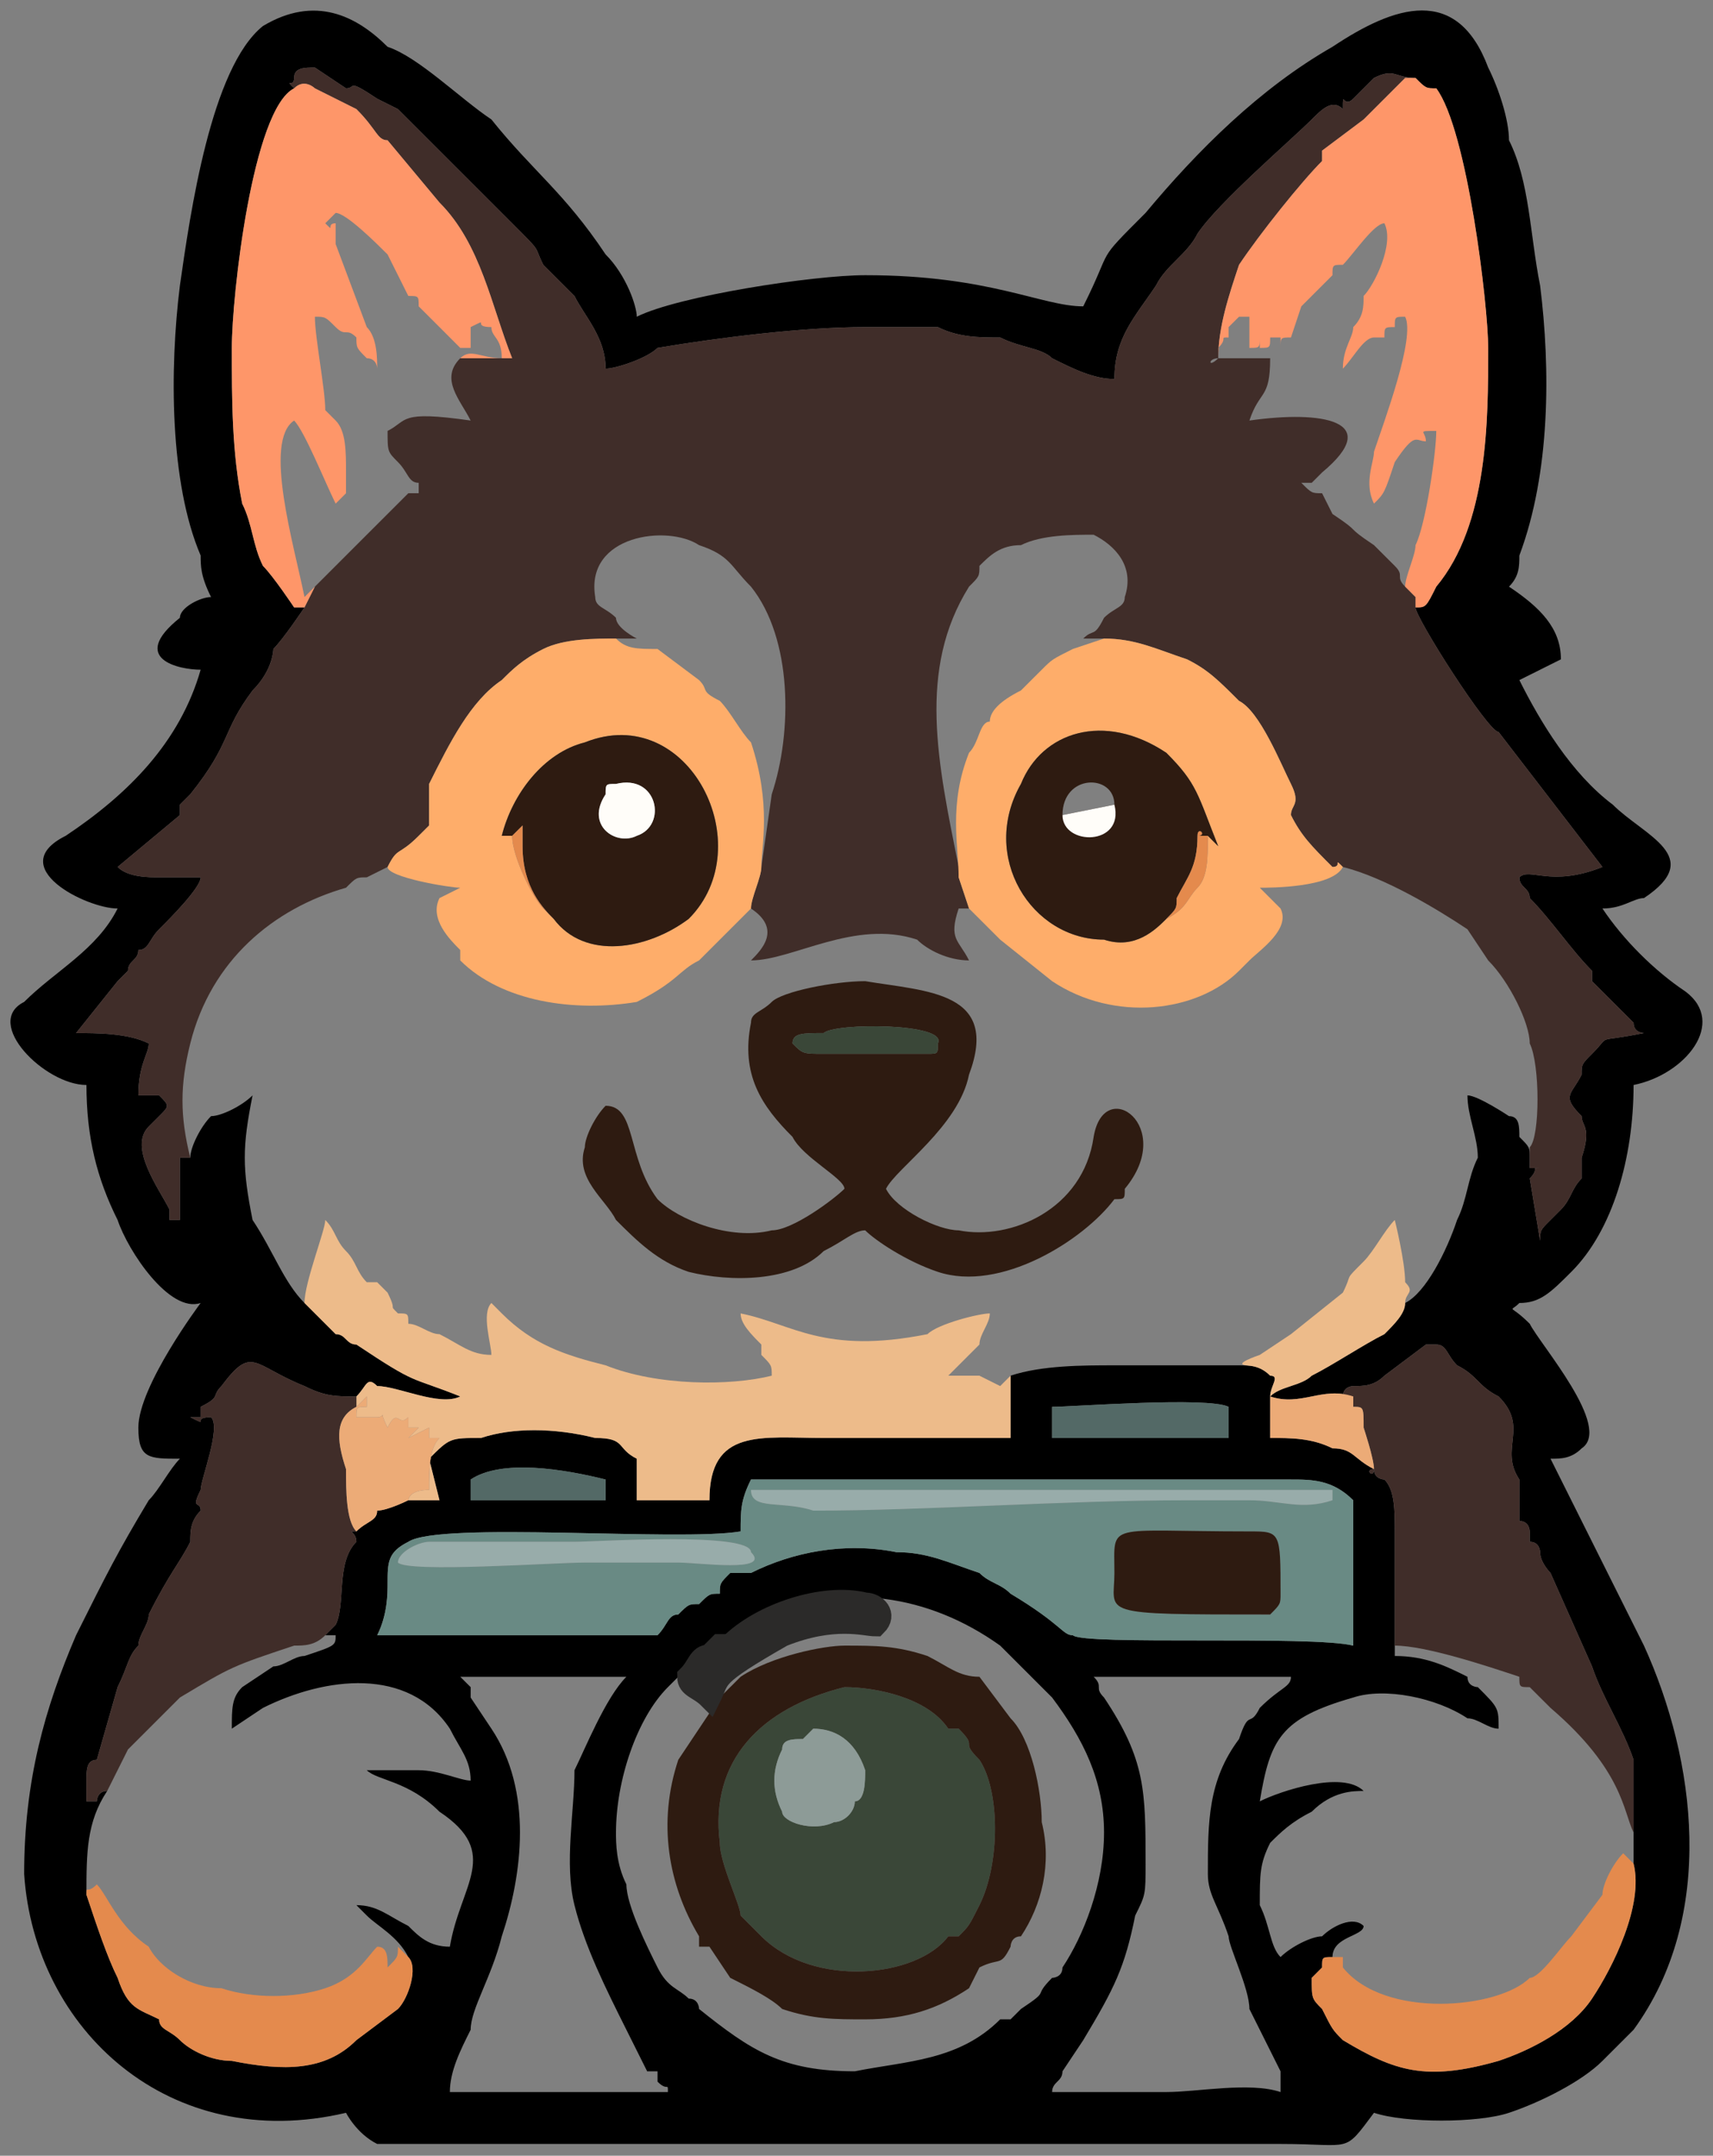 <?xml version="1.0" encoding="UTF-8"?> <svg xmlns="http://www.w3.org/2000/svg" viewBox="0 0 52.00 65.45" data-guides="{&quot;vertical&quot;:[],&quot;horizontal&quot;:[]}"><rect x="0" y="0" width="52.00" height="65.45" fill="#808080" stroke="none"/><defs></defs><path fill="#000000" stroke="none" fill-opacity="1" stroke-width="0.8" stroke-opacity="1" fill-rule="evenodd" id="tSvg18bc0a8f2ce" title="Path 1" d="M18.699 55.636C18.699 54.06 19.33 52.169 20.275 51.223C21.221 50.277 20.59 50.908 21.536 50.277C21.536 49.962 21.851 49.962 21.851 49.647C22.167 49.647 22.797 49.332 23.112 49.017C25.634 48.071 28.155 48.386 30.362 49.962C30.887 50.487 31.413 51.013 31.938 51.538C32.883 52.799 33.514 54.06 33.514 55.636C33.514 57.212 32.883 58.788 32.253 59.733C32.253 60.049 31.938 60.049 31.938 60.049C31.938 60.049 31.938 60.049 31.938 60.049C31.308 60.679 31.938 60.364 30.992 60.994C30.992 60.994 30.992 60.994 30.677 61.309C30.677 61.309 30.677 61.309 30.362 61.309C29.101 62.57 27.525 62.57 25.949 62.886C23.743 62.886 22.797 62.255 21.221 60.994C21.221 60.994 21.221 60.679 20.906 60.679C20.59 60.364 20.275 60.364 19.96 59.733C19.645 59.103 19.015 57.842 19.015 57.212C18.699 56.581 18.699 55.951 18.699 55.636ZM33.199 50.908C34.144 50.908 37.927 50.908 39.188 50.908C39.188 51.223 38.872 51.223 38.242 51.853C37.927 52.484 37.927 51.853 37.612 52.799C37.612 52.799 37.612 52.799 37.612 52.799C36.666 54.06 36.666 55.321 36.666 56.897C36.666 57.527 36.981 57.842 37.296 58.788C37.296 59.103 37.927 60.364 37.927 60.994C38.242 61.625 38.557 62.255 38.872 62.886C38.872 62.886 38.872 62.886 38.872 62.886C38.872 63.201 38.872 63.201 38.872 63.516C37.927 63.201 36.351 63.516 35.405 63.516C34.775 63.516 34.144 63.516 33.514 63.516C32.989 63.516 32.463 63.516 31.938 63.516C31.938 63.516 31.938 63.516 31.938 63.516C31.938 63.516 31.938 63.516 31.938 63.516C31.938 63.201 32.253 63.201 32.253 62.886C32.463 62.57 32.673 62.255 32.883 61.94C33.829 60.364 34.144 59.733 34.46 58.157C34.775 57.527 34.775 57.527 34.775 56.581C34.775 54.375 34.775 53.429 33.514 51.538C33.514 51.538 33.514 51.538 33.514 51.538C33.199 51.223 33.514 51.223 33.199 50.908ZM13.971 50.908C15.547 50.908 17.123 50.908 19.015 50.908C18.384 51.538 17.754 53.114 17.439 53.745C17.439 55.005 17.123 56.581 17.439 57.842C17.754 59.103 18.384 60.364 19.015 61.625C19.225 62.045 19.435 62.465 19.645 62.886C19.645 62.886 19.96 62.886 19.96 62.886C19.96 62.991 19.96 63.096 19.96 63.201C19.96 63.201 19.96 63.201 19.96 63.201C20.275 63.516 20.275 63.201 20.275 63.516C19.645 63.516 19.015 63.516 18.384 63.516C17.439 63.516 14.287 63.516 13.656 63.516C13.656 62.886 13.971 62.255 14.287 61.625C14.287 60.994 14.917 60.049 15.232 58.788C15.863 56.897 16.178 54.375 14.917 52.484C14.707 52.169 14.497 51.853 14.287 51.538C14.287 51.223 14.287 51.538 14.287 51.223C14.181 51.118 14.076 51.013 13.971 50.908ZM22.482 46.495C22.482 45.864 22.482 45.549 22.797 44.919C28.155 44.919 33.829 44.919 39.188 44.919C39.818 44.919 40.449 44.919 41.079 45.549C41.079 46.18 41.079 48.701 41.079 49.962C39.818 49.647 32.883 49.962 32.568 49.647C32.253 49.647 32.253 49.332 30.677 48.386C30.362 48.071 30.047 48.071 29.732 47.756C28.786 47.441 28.155 47.125 27.21 47.125C25.634 46.81 24.058 47.125 22.797 47.756C22.482 47.756 22.482 47.756 22.167 47.756C21.851 48.071 21.851 48.071 21.851 48.386C21.536 48.386 21.536 48.386 21.221 48.701C20.906 48.701 20.906 48.701 20.59 49.017C20.275 49.017 20.275 49.332 19.96 49.647C17.123 49.647 14.287 49.647 11.45 49.647C11.765 49.017 11.765 48.386 11.765 48.071C11.765 47.441 11.765 47.125 12.395 46.81C13.341 46.18 20.59 46.81 22.482 46.495ZM14.287 44.919C15.232 44.288 17.123 44.604 18.384 44.919C18.384 45.129 18.384 45.339 18.384 45.549C17.018 45.549 15.652 45.549 14.287 45.549C14.287 45.339 14.287 45.129 14.287 44.919ZM31.938 42.712C32.568 42.712 36.666 42.397 37.296 42.712C37.296 43.028 37.296 43.343 37.296 43.658C35.51 43.658 33.724 43.658 31.938 43.658C31.938 43.343 31.938 43.028 31.938 42.712ZM49.589 55.636C49.589 55.951 49.589 56.266 49.589 56.581C49.904 57.842 48.959 59.733 48.328 60.679C47.698 61.625 46.437 62.255 45.492 62.57C43.285 63.201 42.34 62.886 40.764 61.94C40.449 61.625 40.449 61.625 40.133 60.994C39.818 60.679 39.818 60.679 39.818 60.049C39.818 60.049 40.133 59.733 40.133 59.733C40.133 59.418 40.133 59.418 40.449 59.418C40.449 58.788 41.394 58.788 41.394 58.473C41.394 58.473 41.394 58.473 41.394 58.473C41.079 58.157 40.449 58.473 40.133 58.788C39.818 58.788 39.188 59.103 38.872 59.418C38.557 59.103 38.557 58.473 38.242 57.842C38.242 56.897 38.242 56.581 38.557 55.951C38.872 55.636 39.188 55.321 39.818 55.005C40.449 54.375 41.079 54.375 41.394 54.375C40.764 53.745 38.872 54.375 38.242 54.69C38.557 52.799 38.872 52.169 41.079 51.538C42.025 51.223 43.6 51.538 44.546 52.169C44.861 52.169 45.176 52.484 45.492 52.484C45.492 51.853 45.492 51.853 44.861 51.223C44.861 51.223 44.546 51.223 44.546 50.908C43.916 50.593 43.285 50.277 42.34 50.277C42.34 50.172 42.34 50.067 42.34 49.962C42.34 48.701 42.34 47.756 42.34 46.495C42.34 45.864 42.34 45.234 42.025 44.919C42.025 44.919 41.709 44.919 41.709 44.604C41.709 44.604 41.709 44.604 41.709 44.604C41.709 44.604 41.709 44.604 41.709 44.604C41.394 44.604 41.709 44.919 41.709 44.604C41.079 44.288 41.079 43.973 40.449 43.973C39.818 43.658 39.188 43.658 38.557 43.658C38.557 43.238 38.557 42.818 38.557 42.397C39.503 42.712 40.133 42.082 41.079 42.397C41.079 42.397 40.764 42.397 40.764 42.397C40.764 42.082 41.079 42.082 41.079 42.082C41.394 42.082 41.709 42.082 42.025 41.767C42.445 41.452 42.865 41.136 43.285 40.821C43.6 40.821 43.6 40.821 43.6 40.821C43.916 40.821 43.916 41.136 44.231 41.452C44.861 41.767 44.861 42.082 45.492 42.397C46.437 43.343 45.492 43.973 46.122 44.919C46.122 45.549 46.122 45.549 46.122 46.18C46.437 46.18 46.437 46.495 46.437 46.495C46.437 46.6 46.437 46.705 46.437 46.81C46.752 46.81 46.752 47.125 46.752 47.125C46.752 47.441 47.068 47.756 47.068 47.756C47.488 48.701 47.908 49.647 48.328 50.593C48.644 51.538 49.274 52.484 49.589 53.429C49.589 53.745 49.589 55.321 49.589 55.321C49.589 55.426 49.589 55.531 49.589 55.636ZM42.655 2.366C42.76 2.366 42.865 2.366 42.97 2.366C43.285 2.682 43.285 2.682 43.6 2.682C44.546 3.942 45.176 9.301 45.176 10.562C45.176 12.768 45.176 15.92 43.6 17.811C43.285 18.442 43.285 18.442 42.97 18.442C42.97 18.757 45.176 22.224 45.492 22.224C46.542 23.59 47.593 24.956 48.644 26.322C47.068 26.952 46.437 26.322 46.122 26.637C46.122 26.952 46.437 26.952 46.437 27.267C47.068 27.898 47.698 28.843 48.328 29.474C48.328 29.579 48.328 29.684 48.328 29.789C48.328 29.789 48.328 29.789 48.328 29.789C48.749 30.209 49.169 30.63 49.589 31.05C49.589 31.365 49.904 31.365 49.904 31.365C48.328 31.68 48.959 31.365 48.328 31.995C48.013 32.311 48.013 32.311 48.013 32.626C47.698 33.256 47.383 33.256 48.013 33.887C48.013 34.202 48.328 34.202 48.013 35.148C48.013 35.148 48.013 35.148 48.013 35.148C48.013 35.148 48.013 35.148 48.013 35.148C48.013 35.358 48.013 35.568 48.013 35.778C47.698 36.093 47.698 36.408 47.383 36.724C47.068 37.039 47.068 37.039 47.068 37.039C46.752 37.354 46.752 37.354 46.752 37.669C46.647 37.039 46.542 36.408 46.437 35.778C46.752 35.463 46.437 35.463 46.752 35.463C46.437 35.463 46.752 35.463 46.437 35.463C46.437 35.463 46.437 35.463 46.437 35.148C46.437 35.148 46.437 35.148 46.437 35.148C46.437 35.148 46.437 35.148 46.437 34.832C46.437 35.148 46.437 35.148 46.437 35.148C46.437 34.832 46.437 34.832 46.122 34.517C46.122 34.202 46.122 33.887 45.807 33.887C45.807 33.887 44.861 33.256 44.546 33.256C44.546 33.887 44.861 34.517 44.861 35.148C44.546 35.778 44.546 36.408 44.231 37.039C43.916 37.984 43.285 39.245 42.655 39.56C42.655 39.876 42.34 40.191 42.025 40.506C41.394 40.821 40.449 41.452 39.818 41.767C39.503 42.082 38.872 42.082 38.557 42.397C38.557 42.082 38.872 41.767 38.557 41.767C38.242 41.452 37.927 41.452 37.612 41.452C36.981 41.452 36.666 41.452 36.036 41.452C35.405 41.452 34.46 41.452 33.829 41.452C32.883 41.452 31.623 41.452 30.677 41.767C30.677 42.397 30.677 43.028 30.677 43.658C28.786 43.658 26.895 43.658 25.003 43.658C23.112 43.658 21.536 43.343 21.536 45.549C20.801 45.549 20.065 45.549 19.33 45.549C19.33 45.129 19.33 44.709 19.33 44.288C18.699 43.973 19.015 43.658 18.069 43.658C16.808 43.343 15.547 43.343 14.602 43.658C13.656 43.658 13.656 43.658 13.026 44.288C13.131 44.709 13.236 45.129 13.341 45.549C13.026 45.549 12.71 45.549 12.395 45.549C12.395 45.549 11.765 45.864 11.45 45.864C11.45 46.18 11.134 46.18 10.819 46.495C10.504 46.495 10.819 46.495 10.819 46.81C10.189 47.441 10.504 48.701 10.189 49.332C10.084 49.437 9.979 49.542 9.874 49.647C9.874 49.647 9.559 49.647 9.874 49.647C10.189 49.647 10.189 49.647 10.189 49.647C10.189 49.962 10.189 49.962 9.243 50.277C8.928 50.277 8.613 50.593 8.298 50.593C7.982 50.803 7.667 51.013 7.352 51.223C7.037 51.538 7.037 51.853 7.037 52.484C7.352 52.274 7.667 52.063 7.982 51.853C9.874 50.908 12.395 50.593 13.656 52.484C13.971 53.114 14.287 53.429 14.287 54.06C13.971 54.06 13.341 53.745 12.71 53.745C12.08 53.745 11.45 53.745 10.819 53.745C11.134 53.745 10.819 53.745 11.134 53.745C11.45 54.06 12.395 54.06 13.341 55.005C15.232 56.266 13.971 57.212 13.656 59.103C13.026 59.103 12.71 58.788 12.395 58.473C11.765 58.157 11.45 57.842 10.819 57.842C10.924 57.947 11.029 58.052 11.134 58.157C11.45 58.473 12.08 58.788 12.395 59.418C12.71 59.733 12.395 60.679 12.08 60.994C11.66 61.309 11.24 61.625 10.819 61.94C9.874 62.886 8.613 62.886 7.037 62.57C6.407 62.57 5.776 62.255 5.461 61.94C5.146 61.625 4.83 61.625 4.83 61.309C4.2 60.994 3.885 60.994 3.57 60.049C3.254 59.418 2.939 58.473 2.624 57.527C2.624 56.266 2.624 55.321 3.254 54.375C2.939 54.375 2.939 54.69 2.939 54.69C2.939 54.69 2.939 54.69 2.939 54.69C2.624 54.69 2.939 54.69 2.624 54.69C2.624 54.48 2.624 54.27 2.624 54.06C2.624 53.745 2.624 53.429 2.939 53.429C3.149 52.694 3.36 51.958 3.57 51.223C3.885 50.593 3.885 50.277 4.2 49.962C4.2 49.647 4.515 49.332 4.515 49.017C5.146 47.756 5.461 47.441 5.776 46.81C5.776 46.495 5.776 46.18 6.091 45.864C6.091 45.549 5.776 45.864 6.091 45.234C6.091 44.919 6.722 43.343 6.407 43.028C5.776 43.028 6.407 43.343 5.776 43.028C6.091 43.028 5.776 43.028 6.091 43.028C6.091 43.028 6.091 42.712 6.091 42.712C6.722 42.397 6.407 42.397 6.722 42.082C7.667 40.821 7.667 41.452 9.243 42.082C9.874 42.397 10.189 42.397 10.819 42.397C11.134 42.082 11.134 41.767 11.45 42.082C12.08 42.082 13.341 42.712 13.971 42.397C12.395 41.767 12.71 42.082 10.819 40.821C10.504 40.821 10.504 40.506 10.189 40.506C9.874 40.191 9.559 39.876 9.243 39.56C8.613 38.93 8.298 37.984 7.667 37.039C7.352 35.463 7.352 34.832 7.667 33.256C7.352 33.572 6.722 33.887 6.407 33.887C6.091 34.202 5.776 34.832 5.776 35.148C5.776 35.148 5.776 35.148 5.776 35.148C5.776 35.148 5.461 35.148 5.461 35.148C5.461 35.778 5.461 36.408 5.461 37.039C5.146 37.039 5.461 37.039 5.146 37.039C5.146 37.039 5.146 36.724 5.146 36.724C4.83 36.093 3.885 34.832 4.515 34.202C4.62 34.097 4.725 33.992 4.83 33.887C5.146 33.572 5.146 33.572 4.83 33.256C4.62 33.256 4.41 33.256 4.2 33.256C4.2 32.311 4.515 31.995 4.515 31.68C3.885 31.365 2.939 31.365 2.309 31.365C2.729 30.84 3.149 30.314 3.57 29.789C3.57 29.789 3.57 29.789 3.57 29.789C3.57 29.789 3.57 29.789 3.57 29.789C3.675 29.684 3.78 29.579 3.885 29.474C3.885 29.159 4.2 29.159 4.2 28.843C4.515 28.843 4.515 28.528 4.83 28.213C5.146 27.898 6.091 26.952 6.091 26.637C5.776 26.637 5.461 26.637 4.83 26.637C4.515 26.637 3.885 26.637 3.57 26.322C4.2 25.797 4.83 25.271 5.461 24.746C5.461 24.746 5.461 24.431 5.461 24.431C5.566 24.326 5.671 24.221 5.776 24.115C7.037 22.539 6.722 22.224 7.667 20.963C8.298 20.333 8.298 19.703 8.298 19.703C8.298 19.703 8.298 19.703 8.298 19.703C8.613 19.387 9.243 18.442 9.243 18.442C9.138 18.442 9.033 18.442 8.928 18.442C8.928 18.442 8.298 17.496 7.982 17.181C7.667 16.551 7.667 15.92 7.352 15.29C7.037 13.714 7.037 12.138 7.037 10.562C7.037 8.986 7.667 3.312 8.928 2.682C8.928 2.682 8.928 2.682 8.928 2.682C8.613 2.366 8.928 2.682 8.928 2.366C8.928 2.051 9.243 2.051 9.559 2.051C9.874 2.261 10.189 2.471 10.504 2.682C10.819 2.682 10.504 2.366 11.45 2.997C11.66 3.102 11.87 3.207 12.08 3.312C13.236 4.468 14.392 5.623 15.547 6.779C16.493 7.725 16.178 7.41 16.493 8.04C16.808 8.355 17.123 8.671 17.439 8.986C17.754 9.616 18.384 10.246 18.384 11.192C18.699 11.192 19.645 10.877 19.96 10.562C21.851 10.246 24.373 9.931 26.264 9.931C26.895 9.931 27.525 9.931 28.471 9.931C29.101 10.246 29.732 10.246 30.362 10.246C30.992 10.562 31.623 10.562 31.938 10.877C32.568 11.192 33.199 11.507 33.829 11.507C33.829 10.246 34.46 9.616 35.09 8.671C35.405 8.04 36.036 7.725 36.351 7.095C36.351 7.095 36.351 7.095 36.351 7.095C36.981 6.149 39.188 4.258 39.818 3.627C40.133 3.312 40.449 2.997 40.764 3.312C40.764 2.682 40.764 3.312 41.079 2.997C41.394 2.682 41.394 2.682 41.709 2.366C42.34 2.051 42.34 2.366 42.97 2.366C42.655 2.366 42.97 2.366 42.655 2.366ZM19.33 9.616C19.33 9.301 19.015 8.355 18.384 7.725C17.123 5.834 16.178 5.203 14.917 3.627C13.971 2.997 12.71 1.736 11.765 1.421C10.819 0.475 9.559 -0.155 7.982 0.79C6.407 2.051 5.776 6.464 5.461 8.671C5.146 11.192 5.146 14.659 6.091 16.866C6.091 17.181 6.091 17.496 6.407 18.127C6.091 18.127 5.461 18.442 5.461 18.757C3.885 20.018 5.461 20.333 6.091 20.333C5.461 22.539 3.885 24.115 1.994 25.376C0.102 26.322 2.624 27.583 3.57 27.583C2.939 28.843 1.678 29.474 0.733 30.419C-0.528 31.05 1.363 32.941 2.624 32.941C2.624 34.517 2.939 35.778 3.57 37.039C3.885 37.984 5.146 39.876 6.091 39.56C6.091 39.56 4.2 42.082 4.2 43.343C4.2 44.288 4.515 44.288 5.461 44.288C5.146 44.604 4.83 45.234 4.515 45.549C3.57 47.125 3.254 47.756 2.309 49.647C1.363 51.853 0.733 54.06 0.733 56.897C1.048 61.625 5.146 65.407 10.504 64.146C10.504 64.146 10.819 64.777 11.45 65.092C12.08 65.092 12.71 65.092 13.341 65.092C20.381 65.092 27.42 65.092 34.46 65.092C36.036 65.092 37.296 65.092 38.872 65.092C41.079 65.092 40.764 65.407 41.709 64.146C42.655 64.462 44.861 64.462 45.807 64.146C46.752 63.831 48.013 63.201 48.644 62.57C48.959 62.255 48.959 62.255 49.274 61.94C49.274 61.94 49.589 61.625 49.589 61.625C52.111 58.157 51.48 53.429 49.904 49.962C48.959 48.071 48.013 46.18 47.068 44.288C47.383 44.288 47.698 44.288 48.013 43.973C48.959 43.343 46.752 40.821 46.437 40.191C45.807 39.56 45.807 39.876 46.122 39.56C46.122 39.56 46.122 39.56 46.122 39.56C46.752 39.56 47.068 39.245 47.698 38.615C48.959 37.354 49.589 35.148 49.589 32.941C49.589 32.941 49.589 32.941 49.589 32.941C51.165 32.626 52.426 31.05 51.165 30.104C50.22 29.474 49.274 28.528 48.644 27.583C49.274 27.583 49.589 27.267 49.904 27.267C51.796 26.007 49.904 25.376 48.959 24.431C47.698 23.485 46.752 21.909 46.122 20.648C46.752 20.333 46.752 20.333 47.383 20.018C47.383 19.072 46.752 18.442 45.807 17.811C46.122 17.496 46.122 17.181 46.122 16.866C47.068 14.344 47.068 11.192 46.752 8.671C46.437 7.095 46.437 5.519 45.807 4.258C45.807 3.627 45.492 2.682 45.176 2.051C44.231 -0.47 42.34 0.16 40.449 1.421C38.242 2.682 36.351 4.573 34.775 6.464C33.199 8.04 33.829 7.41 32.883 9.301C31.623 9.301 30.047 8.355 26.264 8.355C24.688 8.355 20.59 8.986 19.33 9.616Z"></path><path fill="rgb(64, 45, 41)" stroke="none" fill-opacity="1" stroke-width="0.8" stroke-opacity="1" fill-rule="evenodd" id="tSvgb840b307c7" title="Path 2" d="M8.928 2.682C9.243 2.366 9.559 2.682 9.559 2.682C10.189 2.997 10.189 2.997 10.819 3.312C11.45 3.942 11.45 4.258 11.765 4.258C12.29 4.888 12.816 5.519 13.341 6.149C14.602 7.41 14.917 9.301 15.547 10.877C14.917 10.877 14.602 10.877 13.971 10.877C13.341 11.507 13.971 12.138 14.287 12.768C12.08 12.453 12.395 12.768 11.765 13.083C11.765 13.714 11.765 13.714 12.08 14.029C12.395 14.344 12.395 14.659 12.71 14.659C12.71 14.764 12.71 14.87 12.71 14.975C12.395 14.975 12.395 14.975 12.395 14.975C12.29 15.08 12.185 15.185 12.08 15.29C11.45 15.92 11.765 15.605 11.134 16.235C10.609 16.761 10.084 17.286 9.559 17.811C9.453 18.021 9.348 18.232 9.243 18.442C9.243 18.442 8.613 19.387 8.298 19.703C8.298 19.703 8.298 19.703 8.298 19.703C8.298 19.703 8.298 20.333 7.667 20.963C6.722 22.224 7.037 22.539 5.776 24.115C5.671 24.221 5.566 24.326 5.461 24.431C5.461 24.431 5.461 24.746 5.461 24.746C4.83 25.271 4.2 25.797 3.57 26.322C3.885 26.637 4.515 26.637 4.83 26.637C5.461 26.637 5.776 26.637 6.091 26.637C6.091 26.952 5.146 27.898 4.83 28.213C4.515 28.528 4.515 28.843 4.2 28.843C4.2 29.159 3.885 29.159 3.885 29.474C3.78 29.579 3.675 29.684 3.57 29.789C3.57 29.789 3.57 29.789 3.57 29.789C3.57 29.789 3.57 29.789 3.57 29.789C3.149 30.314 2.729 30.84 2.309 31.365C2.939 31.365 3.885 31.365 4.515 31.68C4.515 31.995 4.2 32.311 4.2 33.256C4.41 33.256 4.62 33.256 4.83 33.256C5.146 33.572 5.146 33.572 4.83 33.887C4.725 33.992 4.62 34.097 4.515 34.202C3.885 34.832 4.83 36.093 5.146 36.724C5.146 36.724 5.146 37.039 5.146 37.039C5.461 37.039 5.146 37.039 5.461 37.039C5.461 36.408 5.461 35.778 5.461 35.148C5.461 35.148 5.776 35.148 5.776 35.148C5.776 35.148 5.776 35.148 5.776 35.148C5.461 33.887 5.461 32.941 5.776 31.68C6.407 29.159 8.298 27.583 10.504 26.952C10.819 26.637 10.819 26.637 11.134 26.637C11.345 26.532 11.555 26.427 11.765 26.322C12.08 25.692 12.08 26.007 12.71 25.376C12.816 25.271 12.921 25.166 13.026 25.061C13.026 24.431 13.026 24.746 13.026 23.8C13.656 22.539 14.287 21.279 15.232 20.648C15.547 20.333 15.863 20.018 16.493 19.703C17.123 19.387 18.069 19.387 18.699 19.387C18.91 19.387 19.12 19.387 19.33 19.387C19.33 19.387 18.699 19.072 18.699 18.757C18.384 18.442 18.069 18.442 18.069 18.127C17.754 16.235 20.275 15.92 21.221 16.551C22.167 16.866 22.167 17.181 22.797 17.811C24.058 19.387 24.058 22.224 23.427 24.115C23.322 24.851 23.217 25.586 23.112 26.322C23.112 26.637 22.797 27.267 22.797 27.583C23.743 28.213 23.112 28.843 22.797 29.159C24.058 29.159 25.949 27.898 27.84 28.528C28.155 28.843 28.786 29.159 29.416 29.159C29.101 28.528 28.786 28.528 29.101 27.583C29.206 27.583 29.311 27.583 29.416 27.583C29.311 27.267 29.206 26.952 29.101 26.637C29.101 26.532 29.101 26.427 29.101 26.322C29.101 26.322 29.101 26.322 29.101 26.322C29.101 26.322 29.101 26.322 29.101 26.322C28.471 23.17 27.84 20.333 29.416 17.811C29.732 17.496 29.732 17.496 29.732 17.181C30.047 16.866 30.362 16.551 30.992 16.551C31.623 16.235 32.568 16.235 33.199 16.235C33.829 16.551 34.46 17.181 34.144 18.127C34.144 18.442 33.829 18.442 33.514 18.757C33.199 19.387 33.199 19.072 32.883 19.387C33.094 19.387 33.304 19.387 33.514 19.387C34.46 19.387 35.09 19.703 36.036 20.018C36.666 20.333 36.981 20.648 37.612 21.279C38.242 21.594 38.872 23.17 39.188 23.8C39.503 24.431 39.188 24.431 39.188 24.746C39.503 25.376 39.818 25.692 40.449 26.322C40.764 26.322 40.449 26.007 40.764 26.322C42.025 26.637 43.6 27.583 44.546 28.213C44.756 28.528 44.966 28.843 45.176 29.159C45.807 29.789 46.437 31.05 46.437 31.68C46.752 32.311 46.752 34.517 46.437 34.832C46.437 35.148 46.437 35.148 46.437 35.148C46.437 35.148 46.437 35.148 46.437 35.148C46.437 35.463 46.437 35.463 46.437 35.463C46.752 35.463 46.437 35.463 46.752 35.463C46.437 35.463 46.752 35.463 46.437 35.778C46.542 36.408 46.647 37.039 46.752 37.669C46.752 37.354 46.752 37.354 47.068 37.039C47.068 37.039 47.068 37.039 47.383 36.724C47.698 36.408 47.698 36.093 48.013 35.778C48.013 35.568 48.013 35.358 48.013 35.148C48.013 35.148 48.013 35.148 48.013 35.148C48.013 35.148 48.013 35.148 48.013 35.148C48.328 34.202 48.013 34.202 48.013 33.887C47.383 33.256 47.698 33.256 48.013 32.626C48.013 32.311 48.013 32.311 48.328 31.995C48.959 31.365 48.328 31.68 49.904 31.365C49.904 31.365 49.589 31.365 49.589 31.05C49.169 30.63 48.749 30.209 48.328 29.789C48.328 29.789 48.328 29.789 48.328 29.789C48.328 29.684 48.328 29.579 48.328 29.474C47.698 28.843 47.068 27.898 46.437 27.267C46.437 26.952 46.122 26.952 46.122 26.637C46.437 26.322 47.068 26.952 48.644 26.322C47.593 24.956 46.542 23.59 45.492 22.224C45.176 22.224 42.97 18.757 42.97 18.442C42.97 18.127 42.97 18.442 42.97 18.127C42.97 18.127 42.655 17.811 42.655 17.811C42.34 17.496 42.655 17.496 42.34 17.181C42.13 16.971 41.919 16.761 41.709 16.551C40.764 15.92 41.394 16.235 40.449 15.605C40.343 15.395 40.238 15.185 40.133 14.975C39.818 14.975 39.818 14.975 39.503 14.659C39.608 14.659 39.713 14.659 39.818 14.659C39.818 14.659 39.818 14.659 40.133 14.344C42.025 12.768 40.133 12.453 37.927 12.768C38.242 11.823 38.557 12.138 38.557 10.877C37.927 10.877 37.612 10.877 36.981 10.877C36.666 10.877 36.666 11.192 36.981 10.877C36.981 9.931 37.296 8.986 37.612 8.04C38.242 7.095 39.503 5.519 40.133 4.888C40.133 4.888 40.133 4.888 40.133 4.573C40.553 4.258 40.974 3.942 41.394 3.627C41.709 3.312 42.34 2.682 42.655 2.366C42.97 2.366 42.655 2.366 42.97 2.366C42.34 2.366 42.34 2.051 41.709 2.366C41.394 2.682 41.394 2.682 41.079 2.997C40.764 3.312 40.764 2.682 40.764 3.312C40.449 2.997 40.133 3.312 39.818 3.627C39.188 4.258 36.981 6.149 36.351 7.095C36.351 7.095 36.351 7.095 36.351 7.095C36.036 7.725 35.405 8.04 35.09 8.671C34.46 9.616 33.829 10.246 33.829 11.507C33.199 11.507 32.568 11.192 31.938 10.877C31.623 10.562 30.992 10.562 30.362 10.246C29.732 10.246 29.101 10.246 28.471 9.931C27.525 9.931 26.895 9.931 26.264 9.931C24.373 9.931 21.851 10.246 19.96 10.562C19.645 10.877 18.699 11.192 18.384 11.192C18.384 10.246 17.754 9.616 17.439 8.986C17.123 8.671 16.808 8.355 16.493 8.04C16.178 7.41 16.493 7.725 15.547 6.779C14.392 5.623 13.236 4.468 12.08 3.312C11.87 3.207 11.66 3.102 11.45 2.997C10.504 2.366 10.819 2.682 10.504 2.682C10.189 2.471 9.874 2.261 9.559 2.051C9.243 2.051 8.928 2.051 8.928 2.366C8.928 2.682 8.613 2.366 8.928 2.682C8.928 2.682 8.928 2.682 8.928 2.682Z"></path><path fill="rgb(105, 138, 132)" stroke="none" fill-opacity="1" stroke-width="0.8" stroke-opacity="1" fill-rule="evenodd" id="tSvg2b9323013b" title="Path 5" d="M38.557 49.017C33.199 49.017 33.829 49.017 33.829 47.756C33.829 46.18 33.514 46.495 37.927 46.495C38.872 46.495 38.872 46.495 38.872 48.386C38.872 48.701 38.872 48.701 38.557 49.017ZM12.08 47.441C12.08 47.125 12.71 46.81 13.026 46.81C14.497 46.81 15.968 46.81 17.439 46.81C18.069 46.81 22.797 46.495 22.797 47.125C23.427 47.756 21.221 47.441 20.59 47.441C19.645 47.441 18.699 47.441 17.754 47.441C16.808 47.441 12.395 47.756 12.08 47.441ZM31.623 45.234C33.199 45.234 34.775 45.234 36.036 45.234C36.981 45.234 39.503 45.234 40.449 45.234C40.449 45.339 40.449 45.444 40.449 45.549C39.503 45.864 38.872 45.549 37.927 45.549C37.296 45.549 36.666 45.549 36.036 45.549C32.253 45.549 28.155 45.864 24.688 45.864C23.743 45.549 22.797 45.864 22.797 45.234C25.739 45.234 28.681 45.234 31.623 45.234ZM22.482 46.495C20.59 46.81 13.341 46.18 12.395 46.81C11.765 47.125 11.765 47.441 11.765 48.071C11.765 48.386 11.765 49.017 11.45 49.647C14.287 49.647 17.123 49.647 19.96 49.647C20.275 49.332 20.275 49.017 20.59 49.017C20.906 48.701 20.906 48.701 21.221 48.701C21.536 48.386 21.536 48.386 21.851 48.386C21.851 48.071 21.851 48.071 22.167 47.756C22.482 47.756 22.482 47.756 22.797 47.756C24.058 47.125 25.634 46.81 27.21 47.125C28.155 47.125 28.786 47.441 29.732 47.756C30.047 48.071 30.362 48.071 30.677 48.386C32.253 49.332 32.253 49.647 32.568 49.647C32.883 49.962 39.818 49.647 41.079 49.962C41.079 48.701 41.079 46.18 41.079 45.549C40.449 44.919 39.818 44.919 39.188 44.919C33.829 44.919 28.155 44.919 22.797 44.919C22.482 45.549 22.482 45.864 22.482 46.495Z"></path><path fill="rgb(237, 187, 138)" stroke="none" fill-opacity="1" stroke-width="0.8" stroke-opacity="1" fill-rule="evenodd" id="tSvg6fb98bda94" title="Path 6" d="M9.243 39.56C9.559 39.876 9.874 40.191 10.189 40.506C10.504 40.506 10.504 40.821 10.819 40.821C12.71 42.082 12.395 41.767 13.971 42.397C13.341 42.712 12.08 42.082 11.45 42.082C11.134 41.767 11.134 42.082 10.819 42.397C10.819 42.502 10.819 42.607 10.819 42.712C10.924 42.607 11.029 42.502 11.134 42.397C11.134 42.397 11.134 42.397 11.134 42.712C11.134 42.712 11.134 42.712 11.134 42.712C10.819 42.712 10.819 42.712 10.819 43.028C10.924 43.028 11.029 43.028 11.134 43.028C11.134 43.343 11.134 43.343 11.134 43.343C11.134 43.028 11.134 43.343 11.134 43.028C11.24 43.028 11.345 43.028 11.45 43.028C11.765 43.028 11.45 42.712 11.765 43.343C12.08 42.712 12.08 43.343 12.395 43.028C12.395 43.028 12.395 43.028 12.395 43.343C12.5 43.343 12.605 43.343 12.71 43.343C12.71 43.343 12.395 43.658 12.395 43.658C12.605 43.553 12.816 43.448 13.026 43.343C13.026 43.448 13.026 43.553 13.026 43.658C13.131 43.658 13.236 43.658 13.341 43.658C13.026 43.973 13.026 44.604 13.026 45.234C12.395 45.234 12.395 45.549 12.395 45.549C12.71 45.549 13.026 45.549 13.341 45.549C13.236 45.129 13.131 44.709 13.026 44.288C13.656 43.658 13.656 43.658 14.602 43.658C15.547 43.343 16.808 43.343 18.069 43.658C19.015 43.658 18.699 43.973 19.33 44.288C19.33 44.709 19.33 45.129 19.33 45.549C20.065 45.549 20.801 45.549 21.536 45.549C21.536 43.343 23.112 43.658 25.003 43.658C26.895 43.658 28.786 43.658 30.677 43.658C30.677 43.028 30.677 42.397 30.677 41.767C30.572 41.872 30.467 41.977 30.362 42.082C30.362 42.082 30.362 42.082 30.362 42.082C30.152 41.977 29.942 41.872 29.732 41.767C29.416 41.767 29.101 41.767 28.786 41.767C28.786 41.767 28.786 41.767 28.786 41.767C28.891 41.662 28.996 41.557 29.101 41.452C29.416 41.136 29.416 41.136 29.732 40.821C29.732 40.506 30.047 40.191 30.047 39.876C29.732 39.876 28.471 40.191 28.155 40.506C25.003 41.136 24.058 40.191 22.482 39.876C22.482 40.191 22.797 40.506 23.112 40.821C23.112 41.136 23.112 41.136 23.112 41.136C23.427 41.452 23.427 41.452 23.427 41.767C22.167 42.082 19.96 42.082 18.384 41.452C17.123 41.136 16.178 40.821 15.232 39.876C14.917 39.56 14.917 39.56 14.917 39.56C14.602 39.876 14.917 40.821 14.917 41.136C14.287 41.136 13.971 40.821 13.341 40.506C13.026 40.506 12.71 40.191 12.395 40.191C12.395 39.876 12.395 39.876 12.08 39.876C11.765 39.56 12.08 39.876 11.765 39.245C11.66 39.14 11.555 39.035 11.45 38.93C11.134 38.93 11.134 38.93 11.134 38.93C10.819 38.615 10.819 38.3 10.504 37.984C10.189 37.669 10.189 37.354 9.874 37.039C9.874 37.039 9.874 37.039 9.874 37.039C9.874 37.354 9.243 38.93 9.243 39.56Z"></path><path fill="rgb(254, 173, 106)" stroke="none" fill-opacity="1" stroke-width="0.8" stroke-opacity="1" fill-rule="evenodd" id="tSvgdaeb61cfb8" title="Path 7" d="M16.808 27.898C16.703 27.793 16.598 27.688 16.493 27.583C16.178 27.267 15.547 26.007 15.547 25.376C15.547 25.376 15.547 25.376 15.547 25.376C15.442 25.376 15.337 25.376 15.232 25.376C15.547 24.115 16.493 22.855 17.754 22.539C20.906 21.279 23.112 25.692 20.906 27.898C19.645 28.843 17.754 29.159 16.808 27.898ZM11.765 26.322C11.765 26.637 13.656 26.952 13.971 26.952C13.761 27.057 13.551 27.162 13.341 27.267C13.026 27.898 13.656 28.528 13.971 28.843C13.971 28.843 13.971 28.843 13.971 29.159C15.232 30.419 17.439 30.735 19.33 30.419C20.59 29.789 20.59 29.474 21.221 29.159C21.746 28.633 22.272 28.108 22.797 27.583C22.797 27.267 23.112 26.637 23.112 26.322C23.112 25.692 23.427 24.431 22.797 22.539C22.482 22.224 22.167 21.594 21.851 21.279C21.221 20.963 21.536 20.963 21.221 20.648C20.801 20.333 20.381 20.018 19.96 19.703C19.33 19.703 19.015 19.703 18.699 19.387C18.069 19.387 17.123 19.387 16.493 19.703C15.863 20.018 15.547 20.333 15.232 20.648C14.287 21.279 13.656 22.539 13.026 23.8C13.026 24.746 13.026 24.431 13.026 25.061C12.921 25.166 12.816 25.271 12.71 25.376C12.08 26.007 12.08 25.692 11.765 26.322Z"></path><path fill="rgb(254, 173, 106)" stroke="none" fill-opacity="1" stroke-width="0.8" stroke-opacity="1" fill-rule="evenodd" id="tSvg7e92653357" title="Path 8" d="M35.405 27.898C35.09 28.213 34.46 28.843 33.514 28.528C31.308 28.528 29.732 26.007 30.992 23.8C31.623 22.224 33.514 21.594 35.405 22.855C36.351 23.8 36.351 24.115 36.981 25.692C36.666 25.376 36.666 25.376 36.666 25.376C36.666 25.376 36.666 25.376 36.666 25.376C36.666 26.007 36.666 26.637 36.351 26.952C36.036 27.267 36.036 27.583 35.405 27.898ZM29.101 26.637C29.206 26.952 29.311 27.267 29.416 27.583C29.416 27.583 29.732 27.898 29.732 27.898C30.047 28.213 30.047 28.213 30.362 28.528C30.887 28.949 31.413 29.369 31.938 29.789C33.829 31.05 36.351 30.735 37.612 29.474C37.927 29.159 37.612 29.474 37.927 29.159C37.927 29.159 37.927 29.159 37.927 29.159C38.242 28.843 39.188 28.213 38.872 27.583C38.662 27.373 38.452 27.162 38.242 26.952C38.557 26.952 40.449 26.952 40.764 26.322C40.449 26.007 40.764 26.322 40.449 26.322C39.818 25.692 39.503 25.376 39.188 24.746C39.188 24.431 39.503 24.431 39.188 23.8C38.872 23.17 38.242 21.594 37.612 21.279C36.981 20.648 36.666 20.333 36.036 20.018C35.09 19.703 34.46 19.387 33.514 19.387C33.199 19.492 32.883 19.598 32.568 19.703C31.938 20.018 31.938 20.018 31.623 20.333C31.413 20.543 31.203 20.753 30.992 20.963C30.362 21.279 30.047 21.594 30.047 21.909C29.732 21.909 29.732 22.539 29.416 22.855C28.786 24.431 29.101 25.692 29.101 26.637Z"></path><path fill="rgb(46, 27, 17)" stroke="none" fill-opacity="1" stroke-width="0.8" stroke-opacity="1" fill-rule="evenodd" id="tSvg6c9901240b" title="Path 9" d="M24.058 31.68C24.058 31.365 24.373 31.365 25.003 31.365C25.319 31.05 28.786 31.05 28.471 31.68C28.471 31.995 28.471 31.995 28.155 31.995C27.105 31.995 26.054 31.995 25.003 31.995C24.373 31.995 24.373 31.995 24.058 31.68ZM25.634 36.093C25.319 36.408 24.058 37.354 23.427 37.354C22.167 37.669 20.59 37.039 19.96 36.408C19.015 35.148 19.33 33.572 18.384 33.572C18.069 33.887 17.754 34.517 17.754 34.832C17.439 35.778 18.384 36.408 18.699 37.039C19.33 37.669 19.96 38.3 20.906 38.615C22.167 38.93 24.058 38.93 25.003 37.984C25.634 37.669 25.949 37.354 26.264 37.354C26.579 37.669 27.525 38.3 28.471 38.615C30.362 39.245 32.883 37.669 33.829 36.408C34.144 36.408 34.144 36.408 34.144 36.093C35.72 34.202 33.514 32.626 33.199 34.517C32.883 36.724 30.677 37.669 29.101 37.354C28.471 37.354 27.21 36.724 26.895 36.093C27.21 35.463 29.101 34.202 29.416 32.626C30.362 30.104 28.155 30.104 26.264 29.789C25.319 29.789 23.743 30.104 23.427 30.419C23.112 30.735 22.797 30.735 22.797 31.05C22.482 32.626 23.112 33.572 24.058 34.517C24.373 35.148 25.634 35.778 25.634 36.093Z"></path><path fill="rgb(254, 150, 105)" stroke="none" fill-opacity="1" stroke-width="0.8" stroke-opacity="1" fill-rule="evenodd" id="tSvg15a7cab36e1" title="Path 10" d="M36.981 10.877C36.981 10.772 36.981 10.667 36.981 10.562C36.981 10.562 36.981 10.562 36.981 10.562C37.296 10.246 36.981 10.246 37.296 10.246C37.296 10.246 37.296 10.246 37.296 9.931C37.401 9.826 37.507 9.721 37.612 9.616C37.612 9.616 37.612 9.616 37.612 9.616C37.717 9.616 37.822 9.616 37.927 9.616C37.927 9.826 37.927 10.036 37.927 10.246C37.927 10.246 37.927 10.246 37.927 10.562C38.242 10.562 38.242 10.562 38.242 10.246C38.242 10.562 38.242 10.562 38.242 10.562C38.242 10.562 38.242 10.562 38.242 10.562C38.557 10.562 38.557 10.562 38.557 10.246C38.872 10.246 38.872 10.246 38.872 10.246C38.872 10.246 38.872 10.246 38.872 10.562C38.872 10.246 38.872 10.246 39.188 10.246C39.293 9.931 39.398 9.616 39.503 9.301C39.818 8.986 40.133 8.671 40.449 8.355C40.449 8.04 40.449 8.04 40.764 8.04C41.079 7.725 41.709 6.779 42.025 6.779C42.025 6.779 42.025 6.779 42.025 6.779C42.34 7.41 41.709 8.671 41.394 8.986C41.394 9.301 41.394 9.616 41.079 9.931C41.079 10.246 40.764 10.562 40.764 11.192C41.079 10.877 41.394 10.246 41.709 10.246C41.814 10.246 41.919 10.246 42.025 10.246C42.025 9.931 42.025 9.931 42.34 9.931C42.34 9.616 42.34 9.616 42.655 9.616C42.97 10.246 42.025 12.768 41.709 13.714C41.709 14.029 41.394 14.659 41.709 15.29C42.025 14.975 42.025 14.975 42.34 14.029C42.97 13.083 42.97 13.399 43.285 13.399C43.285 13.083 42.97 13.083 43.6 13.083C43.6 13.714 43.285 15.92 42.97 16.551C42.97 16.866 42.655 17.496 42.655 17.811C42.655 17.811 42.97 18.127 42.97 18.127C42.97 18.442 42.97 18.127 42.97 18.442C43.285 18.442 43.285 18.442 43.6 17.811C45.176 15.92 45.176 12.768 45.176 10.562C45.176 9.301 44.546 3.942 43.6 2.682C43.285 2.682 43.285 2.682 42.97 2.366C42.865 2.366 42.76 2.366 42.655 2.366C42.34 2.682 41.709 3.312 41.394 3.627C40.974 3.942 40.553 4.258 40.133 4.573C40.133 4.888 40.133 4.888 40.133 4.888C39.503 5.519 38.242 7.095 37.612 8.04C37.296 8.986 36.981 9.931 36.981 10.877Z"></path><path fill="rgb(254, 150, 105)" stroke="none" fill-opacity="1" stroke-width="0.8" stroke-opacity="1" fill-rule="evenodd" id="tSvg4faf8725c6" title="Path 11" d="M8.928 2.682C7.667 3.312 7.037 8.986 7.037 10.562C7.037 12.138 7.037 13.714 7.352 15.29C7.667 15.92 7.667 16.551 7.982 17.181C8.298 17.496 8.928 18.442 8.928 18.442C9.033 18.442 9.138 18.442 9.243 18.442C9.348 18.232 9.453 18.021 9.559 17.811C9.559 17.811 9.243 18.127 9.243 18.127C8.928 16.551 7.982 13.399 8.928 12.768C9.243 13.083 9.874 14.659 10.189 15.29C10.294 15.185 10.399 15.08 10.504 14.975C10.504 14.659 10.504 14.659 10.504 14.344C10.504 13.714 10.504 13.083 10.189 12.768C10.084 12.663 9.979 12.558 9.874 12.453C9.874 11.823 9.559 10.246 9.559 9.616C9.874 9.616 9.874 9.616 10.189 9.931C10.504 10.246 10.504 9.931 10.819 10.246C10.819 10.562 10.819 10.562 11.134 10.877C11.45 10.877 11.45 11.192 11.45 11.192C11.45 10.877 11.45 10.246 11.134 9.931C10.819 9.091 10.504 8.25 10.189 7.41C10.189 7.41 10.189 7.41 10.189 7.41C10.189 7.199 10.189 6.989 10.189 6.779C9.874 6.779 10.189 7.095 9.874 6.779C9.979 6.674 10.084 6.569 10.189 6.464C10.504 6.464 11.45 7.41 11.765 7.725C12.08 8.355 12.08 8.355 12.395 8.986C12.71 8.986 12.71 8.986 12.71 9.301C13.026 9.616 13.026 9.616 13.341 9.931C13.656 10.246 13.656 10.246 13.971 10.562C14.076 10.562 14.181 10.562 14.287 10.562C14.287 10.351 14.287 10.141 14.287 9.931C14.917 9.616 14.287 9.931 14.917 9.931C14.917 10.246 15.232 10.246 15.232 10.877C14.602 10.877 14.287 10.562 13.971 10.877C14.602 10.877 14.917 10.877 15.547 10.877C14.917 9.301 14.602 7.41 13.341 6.149C12.816 5.519 12.29 4.888 11.765 4.258C11.45 4.258 11.45 3.942 10.819 3.312C10.189 2.997 10.189 2.997 9.559 2.682C9.559 2.682 9.243 2.366 8.928 2.682Z"></path><path fill="rgb(58, 71, 56)" stroke="none" fill-opacity="1" stroke-width="0.8" stroke-opacity="1" fill-rule="evenodd" id="tSvg11c157596b0" title="Path 12" d="M24.688 52.484C25.319 52.484 25.949 52.799 26.264 53.745C26.264 54.06 26.264 54.69 25.949 54.69C25.949 55.005 25.634 55.321 25.319 55.321C24.688 55.636 23.743 55.321 23.743 55.005C23.427 54.375 23.427 53.745 23.743 53.114C23.743 52.799 24.058 52.799 24.373 52.799C24.373 52.799 24.373 52.799 24.688 52.484ZM25.634 51.223C23.112 51.853 21.536 53.429 21.851 55.951C21.851 56.581 22.482 57.842 22.482 58.157C22.692 58.368 22.902 58.578 23.112 58.788C24.688 60.364 27.84 60.049 28.786 58.788C28.786 58.788 28.786 58.788 29.101 58.788C29.416 58.473 29.416 58.473 29.732 57.842C30.362 56.581 30.362 54.375 29.732 53.429C29.101 52.799 29.732 53.114 29.101 52.484C28.996 52.484 28.891 52.484 28.786 52.484C28.155 51.538 26.579 51.223 25.634 51.223Z"></path><path fill="rgb(46, 27, 17)" stroke="none" fill-opacity="1" stroke-width="0.8" stroke-opacity="1" fill-rule="evenodd" id="tSvg46de1a39e2" title="Path 13" d="M25.634 51.223C26.579 51.223 28.155 51.538 28.786 52.484C28.891 52.484 28.996 52.484 29.101 52.484C29.732 53.114 29.101 52.799 29.732 53.429C30.362 54.375 30.362 56.581 29.732 57.842C29.416 58.473 29.416 58.473 29.101 58.788C28.786 58.788 28.786 58.788 28.786 58.788C27.84 60.049 24.688 60.364 23.112 58.788C22.902 58.578 22.692 58.368 22.482 58.157C22.482 57.842 21.851 56.581 21.851 55.951C21.536 53.429 23.112 51.853 25.634 51.223ZM25.634 49.962C25.003 49.962 23.427 50.277 22.482 50.908C22.272 51.118 22.062 51.328 21.851 51.538C21.431 52.169 21.011 52.799 20.59 53.429C19.96 55.321 20.275 57.212 21.221 58.788C21.221 58.788 21.221 59.103 21.221 59.103C21.326 59.103 21.431 59.103 21.536 59.103C21.536 59.103 21.536 59.103 21.536 59.103C21.746 59.418 21.956 59.733 22.167 60.049C22.797 60.364 23.427 60.679 23.743 60.994C24.688 61.309 25.319 61.309 26.264 61.309C27.525 61.309 28.471 60.994 29.416 60.364C29.521 60.154 29.627 59.944 29.732 59.733C30.362 59.418 30.362 59.733 30.677 59.103C30.677 59.103 30.677 58.788 30.992 58.788C31.623 57.842 31.938 56.581 31.623 55.321C31.623 54.375 31.308 52.799 30.677 52.169C30.362 51.748 30.047 51.328 29.732 50.908C29.101 50.908 28.786 50.593 28.155 50.277C27.21 49.962 26.579 49.962 25.634 49.962Z"></path><path fill="rgb(64, 45, 41)" stroke="none" fill-opacity="1" stroke-width="0.8" stroke-opacity="1" fill-rule="evenodd" id="tSvg136ef61b404" title="Path 14" d="M3.254 54.375C3.465 53.955 3.675 53.535 3.885 53.114C4.83 52.169 4.2 52.799 5.146 51.853C5.146 51.853 5.146 51.853 5.461 51.538C7.037 50.593 7.037 50.593 8.928 49.962C9.243 49.962 9.559 49.962 9.874 49.647C9.559 49.647 9.874 49.647 9.874 49.647C9.979 49.542 10.084 49.437 10.189 49.332C10.504 48.701 10.189 47.441 10.819 46.81C10.819 46.495 10.504 46.495 10.819 46.495C10.504 46.18 10.504 45.234 10.504 44.604C10.189 43.658 10.189 43.028 10.819 42.712C10.819 42.607 10.819 42.502 10.819 42.397C10.189 42.397 9.874 42.397 9.243 42.082C7.667 41.452 7.667 40.821 6.722 42.082C6.407 42.397 6.722 42.397 6.091 42.712C6.091 42.712 6.091 43.028 6.091 43.028C5.776 43.028 6.091 43.028 5.776 43.028C6.407 43.343 5.776 43.028 6.407 43.028C6.722 43.343 6.091 44.919 6.091 45.234C5.776 45.864 6.091 45.549 6.091 45.864C5.776 46.18 5.776 46.495 5.776 46.81C5.461 47.441 5.146 47.756 4.515 49.017C4.515 49.332 4.2 49.647 4.2 49.962C3.885 50.277 3.885 50.593 3.57 51.223C3.36 51.958 3.149 52.694 2.939 53.429C2.624 53.429 2.624 53.745 2.624 54.06C2.624 54.27 2.624 54.48 2.624 54.69C2.939 54.69 2.624 54.69 2.939 54.69C2.939 54.69 2.939 54.69 2.939 54.69C2.939 54.69 2.939 54.375 3.254 54.375Z"></path><path fill="rgb(64, 45, 41)" stroke="none" fill-opacity="1" stroke-width="0.8" stroke-opacity="1" fill-rule="evenodd" id="tSvg79c1a7ae7" title="Path 15" d="M41.079 42.397C41.079 42.502 41.079 42.607 41.079 42.712C41.394 42.712 41.394 42.712 41.394 43.343C41.394 43.343 41.709 44.288 41.709 44.604C41.709 44.919 41.394 44.604 41.709 44.604C41.709 44.604 41.709 44.604 41.709 44.604C41.709 44.604 41.709 44.604 41.709 44.604C41.709 44.919 42.025 44.919 42.025 44.919C42.34 45.234 42.34 45.864 42.34 46.495C42.34 47.756 42.34 48.701 42.34 49.962C43.285 49.962 45.176 50.593 46.122 50.908C46.122 51.223 46.122 51.223 46.437 51.223C46.752 51.538 46.752 51.538 47.068 51.853C49.274 53.745 49.274 55.005 49.589 55.636C49.589 55.531 49.589 55.426 49.589 55.321C49.589 55.321 49.589 53.745 49.589 53.429C49.274 52.484 48.644 51.538 48.328 50.593C47.908 49.647 47.488 48.701 47.068 47.756C47.068 47.756 46.752 47.441 46.752 47.125C46.752 47.125 46.752 46.81 46.437 46.81C46.437 46.705 46.437 46.6 46.437 46.495C46.437 46.495 46.437 46.18 46.122 46.18C46.122 45.549 46.122 45.549 46.122 44.919C45.492 43.973 46.437 43.343 45.492 42.397C44.861 42.082 44.861 41.767 44.231 41.452C43.916 41.136 43.916 40.821 43.6 40.821C43.6 40.821 43.6 40.821 43.285 40.821C42.865 41.136 42.445 41.452 42.025 41.767C41.709 42.082 41.394 42.082 41.079 42.082C41.079 42.082 40.764 42.082 40.764 42.397C40.764 42.397 41.079 42.397 41.079 42.397Z"></path><path fill="rgb(46, 27, 17)" stroke="none" fill-opacity="1" stroke-width="0.8" stroke-opacity="1" fill-rule="evenodd" id="tSvg144fd807c56" title="Path 16" d="M18.699 23.8C19.96 23.485 20.275 25.061 19.33 25.376C18.699 25.692 17.754 25.061 18.384 24.115C18.384 23.8 18.384 23.8 18.699 23.8ZM15.547 25.376C15.652 25.271 15.758 25.166 15.863 25.061C15.863 25.376 15.863 25.376 15.863 25.692C15.863 26.952 16.493 27.583 16.808 27.898C17.754 29.159 19.645 28.843 20.906 27.898C23.112 25.692 20.906 21.279 17.754 22.539C16.493 22.855 15.547 24.115 15.232 25.376C15.337 25.376 15.442 25.376 15.547 25.376Z"></path><path fill="rgb(46, 27, 17)" stroke="none" fill-opacity="1" stroke-width="0.8" stroke-opacity="1" fill-rule="evenodd" id="tSvg54f36e6ed6" title="Path 17" d="M32.253 24.746C32.253 23.485 33.829 23.485 33.829 24.431ZM35.405 27.898C35.72 27.583 35.72 27.583 35.72 27.267C36.036 26.637 36.351 26.322 36.351 25.376C36.666 25.376 36.351 25.061 36.351 25.376C36.666 25.376 36.666 25.376 36.666 25.376C36.666 25.376 36.666 25.376 36.981 25.692C36.351 24.115 36.351 23.8 35.405 22.855C33.514 21.594 31.623 22.224 30.992 23.8C29.732 26.007 31.308 28.528 33.514 28.528C34.46 28.843 35.09 28.213 35.405 27.898Z"></path><path fill="rgb(228, 138, 77)" stroke="none" fill-opacity="1" stroke-width="0.8" stroke-opacity="1" fill-rule="evenodd" id="tSvg191d7901600" title="Path 18" d="M40.449 59.418C40.133 59.418 40.133 59.418 40.133 59.733C40.133 59.733 39.818 60.049 39.818 60.049C39.818 60.679 39.818 60.679 40.133 60.994C40.449 61.625 40.449 61.625 40.764 61.94C42.34 62.886 43.285 63.201 45.492 62.57C46.437 62.255 47.698 61.625 48.328 60.679C48.959 59.733 49.904 57.842 49.589 56.581C49.484 56.476 49.379 56.371 49.274 56.266C48.959 56.581 48.644 57.212 48.644 57.527C48.328 57.947 48.013 58.368 47.698 58.788C47.383 59.103 46.752 60.049 46.437 60.049C45.492 60.994 42.025 61.309 40.764 59.733C40.764 59.733 40.764 59.733 40.764 59.418C40.764 59.418 40.764 59.418 40.764 59.418C40.658 59.418 40.553 59.418 40.449 59.418Z"></path><path fill="rgb(228, 138, 77)" stroke="none" fill-opacity="1" stroke-width="0.8" stroke-opacity="1" fill-rule="evenodd" id="tSvg79ac8de6d1" title="Path 19" d="M2.624 57.527C2.939 58.473 3.254 59.418 3.57 60.049C3.885 60.994 4.2 60.994 4.83 61.309C4.83 61.625 5.146 61.625 5.461 61.94C5.776 62.255 6.407 62.57 7.037 62.57C8.613 62.886 9.874 62.886 10.819 61.94C11.24 61.625 11.66 61.309 12.08 60.994C12.395 60.679 12.71 59.733 12.395 59.418C12.29 59.313 12.185 59.208 12.08 59.103C12.08 59.418 12.08 59.418 11.765 59.733C11.765 59.418 11.765 59.103 11.45 59.103C11.134 59.418 10.819 60.049 9.874 60.364C8.928 60.679 7.667 60.679 6.722 60.364C5.776 60.364 4.83 59.733 4.515 59.103C3.57 58.473 3.254 57.527 2.939 57.212C2.624 57.527 2.624 57.212 2.624 57.527Z"></path><path fill="rgb(46, 27, 17)" stroke="none" fill-opacity="1" stroke-width="0.8" stroke-opacity="1" fill-rule="evenodd" id="tSvg157fc7f8378" title="Path 20" d="M38.557 49.017C38.872 48.701 38.872 48.701 38.872 48.386C38.872 46.495 38.872 46.495 37.927 46.495C33.514 46.495 33.829 46.18 33.829 47.756C33.829 49.017 33.199 49.017 38.557 49.017Z"></path><path fill="rgb(237, 187, 138)" stroke="none" fill-opacity="1" stroke-width="0.8" stroke-opacity="1" fill-rule="evenodd" id="tSvgdd5e49e94" title="Path 21" d="M37.612 41.452C37.927 41.452 38.242 41.452 38.557 41.767C38.872 41.767 38.557 42.082 38.557 42.397C38.872 42.082 39.503 42.082 39.818 41.767C40.449 41.452 41.394 40.821 42.025 40.506C42.34 40.191 42.655 39.876 42.655 39.56C42.655 39.245 42.97 39.245 42.655 38.93C42.655 38.3 42.34 37.039 42.34 37.039C42.025 37.354 41.709 37.984 41.394 38.3C40.764 38.93 41.079 38.615 40.764 39.245C40.238 39.666 39.713 40.086 39.188 40.506C38.872 40.716 38.557 40.926 38.242 41.136C38.242 41.136 37.296 41.452 37.927 41.452C37.822 41.452 37.717 41.452 37.612 41.452Z"></path><path fill="rgb(152, 172, 170)" stroke="none" fill-opacity="1" stroke-width="0.8" stroke-opacity="1" fill-rule="evenodd" id="tSvgb3313b3940" title="Path 22" d="M22.797 45.234C22.797 45.864 23.743 45.549 24.688 45.864C28.155 45.864 32.253 45.549 36.036 45.549C36.666 45.549 37.296 45.549 37.927 45.549C38.872 45.549 39.503 45.864 40.449 45.549C40.449 45.444 40.449 45.339 40.449 45.234C39.503 45.234 36.981 45.234 36.036 45.234C34.775 45.234 33.199 45.234 31.623 45.234C28.681 45.234 25.739 45.234 22.797 45.234Z"></path><path fill="rgb(152, 172, 170)" stroke="none" fill-opacity="1" stroke-width="0.8" stroke-opacity="1" fill-rule="evenodd" id="tSvga32bc0ba7c" title="Path 23" d="M12.08 47.441C12.395 47.756 16.808 47.441 17.754 47.441C18.699 47.441 19.645 47.441 20.59 47.441C21.221 47.441 23.427 47.756 22.797 47.125C22.797 46.495 18.069 46.81 17.439 46.81C15.968 46.81 14.497 46.81 13.026 46.81C12.71 46.81 12.08 47.125 12.08 47.441Z"></path><path fill="rgb(236, 171, 119)" stroke="none" fill-opacity="1" stroke-width="0.8" stroke-opacity="1" fill-rule="evenodd" id="tSvg144a45e2754" title="Path 24" d="M10.819 46.495C11.134 46.18 11.45 46.18 11.45 45.864C11.765 45.864 12.395 45.549 12.395 45.549C12.395 45.549 12.395 45.234 13.026 45.234C13.026 44.604 13.026 43.973 13.341 43.658C13.236 43.658 13.131 43.658 13.026 43.658C13.026 43.553 13.026 43.448 13.026 43.343C12.816 43.448 12.605 43.553 12.395 43.658C12.395 43.658 12.71 43.343 12.71 43.343C12.605 43.343 12.5 43.343 12.395 43.343C12.395 43.028 12.395 43.028 12.395 43.028C12.08 43.343 12.08 42.712 11.765 43.343C11.45 42.712 11.765 43.028 11.45 43.028C11.345 43.028 11.24 43.028 11.134 43.028C11.134 43.343 11.134 43.028 11.134 43.343C11.134 43.343 11.134 43.343 11.134 43.028C11.029 43.028 10.924 43.028 10.819 43.028C10.819 42.712 10.819 42.712 11.134 42.712C11.134 42.712 11.134 42.712 11.134 42.712C11.134 42.397 11.134 42.397 11.134 42.397C11.029 42.502 10.924 42.607 10.819 42.712C10.189 43.028 10.189 43.658 10.504 44.604C10.504 45.234 10.504 46.18 10.819 46.495Z"></path><path fill="rgb(141, 155, 151)" stroke="none" fill-opacity="1" stroke-width="0.8" stroke-opacity="1" fill-rule="evenodd" id="tSvg13513728ee4" title="Path 25" d="M24.688 52.484C24.373 52.799 24.373 52.799 24.373 52.799C24.058 52.799 23.743 52.799 23.743 53.114C23.427 53.745 23.427 54.375 23.743 55.005C23.743 55.321 24.688 55.636 25.319 55.321C25.634 55.321 25.949 55.005 25.949 54.69C26.264 54.69 26.264 54.06 26.264 53.745C25.949 52.799 25.319 52.484 24.688 52.484Z"></path><path fill="rgb(83, 105, 102)" stroke="none" fill-opacity="1" stroke-width="0.8" stroke-opacity="1" fill-rule="evenodd" id="tSvgdec0a02163" title="Path 26" d="M31.938 43.658C33.724 43.658 35.51 43.658 37.296 43.658C37.296 43.343 37.296 43.028 37.296 42.712C36.666 42.397 32.568 42.712 31.938 42.712C31.938 43.028 31.938 43.343 31.938 43.658Z"></path><path fill="rgb(236, 171, 119)" stroke="none" fill-opacity="1" stroke-width="0.8" stroke-opacity="1" fill-rule="evenodd" id="tSvgb5c62f9d82" title="Path 27" d="M41.709 44.604C41.709 44.288 41.394 43.343 41.394 43.343C41.394 42.712 41.394 42.712 41.079 42.712C41.079 42.607 41.079 42.502 41.079 42.397C40.133 42.082 39.503 42.712 38.557 42.397C38.557 42.818 38.557 43.238 38.557 43.658C39.188 43.658 39.818 43.658 40.449 43.973C41.079 43.973 41.079 44.288 41.709 44.604Z"></path><path fill="rgb(43, 42, 41)" stroke="rgb(43, 42, 41)" fill-opacity="1" stroke-width="0.7" stroke-opacity="1" fill-rule="evenodd" id="tSvg190369dfd55" title="Path 28" d="M21.536 51.538C21.851 50.908 21.536 50.908 23.743 49.647C25.319 49.017 26.264 49.332 26.579 49.332C26.895 49.017 26.579 48.701 26.264 48.701C25.003 48.386 23.112 49.017 22.167 49.962C21.851 49.962 21.851 49.962 21.851 49.962C21.746 50.067 21.641 50.172 21.536 50.277C21.536 50.277 21.536 50.277 21.536 50.277C21.221 50.277 21.221 50.593 20.906 50.908C20.906 51.223 21.221 51.223 21.536 51.538Z"></path><path fill="rgb(83, 105, 102)" stroke="none" fill-opacity="1" stroke-width="0.8" stroke-opacity="1" fill-rule="evenodd" id="tSvgb08f699739" title="Path 29" d="M14.287 44.919C14.287 45.129 14.287 45.339 14.287 45.549C15.652 45.549 17.018 45.549 18.384 45.549C18.384 45.339 18.384 45.129 18.384 44.919C17.123 44.604 15.232 44.288 14.287 44.919Z"></path><path fill="rgb(58, 71, 56)" stroke="none" fill-opacity="1" stroke-width="0.8" stroke-opacity="1" fill-rule="evenodd" id="tSvg3de7854f04" title="Path 30" d="M24.058 31.68C24.373 31.995 24.373 31.995 25.003 31.995C26.054 31.995 27.105 31.995 28.155 31.995C28.471 31.995 28.471 31.995 28.471 31.68C28.786 31.05 25.319 31.05 25.003 31.365C24.373 31.365 24.058 31.365 24.058 31.68Z"></path><path fill="rgb(255, 253, 249)" stroke="none" fill-opacity="1" stroke-width="0.8" stroke-opacity="1" fill-rule="evenodd" id="tSvg15e02d5d010" title="Path 31" d="M32.253 24.746C32.253 25.692 34.144 25.692 33.829 24.431Z"></path><path fill="rgb(255, 253, 249)" stroke="none" fill-opacity="1" stroke-width="0.8" stroke-opacity="1" fill-rule="evenodd" id="tSvge470ec79f5" title="Path 32" d="M18.699 23.8C18.384 23.8 18.384 23.8 18.384 24.115C17.754 25.061 18.699 25.692 19.33 25.376C20.275 25.061 19.96 23.485 18.699 23.8Z"></path><path fill="rgb(228, 138, 77)" stroke="none" fill-opacity="1" stroke-width="0.8" stroke-opacity="1" fill-rule="evenodd" id="tSvg1870cee036a" title="Path 33" d="M35.405 27.898C36.036 27.583 36.036 27.267 36.351 26.952C36.666 26.637 36.666 26.007 36.666 25.376C36.666 25.376 36.666 25.376 36.666 25.376C36.666 25.376 36.666 25.376 36.351 25.376C36.351 25.061 36.666 25.376 36.351 25.376C36.351 26.322 36.036 26.637 35.72 27.267C35.72 27.583 35.72 27.583 35.405 27.898Z"></path><path fill="rgb(228, 138, 77)" stroke="none" fill-opacity="1" stroke-width="0.8" stroke-opacity="1" fill-rule="evenodd" id="tSvgea483c3779" title="Path 34" d="M15.547 25.376C15.547 25.376 15.547 25.376 15.547 25.376C15.547 26.007 16.178 27.267 16.493 27.583C16.598 27.688 16.703 27.793 16.808 27.898C16.493 27.583 15.863 26.952 15.863 25.692C15.863 25.376 15.863 25.376 15.863 25.061C15.758 25.166 15.652 25.271 15.547 25.376Z"></path></svg> 